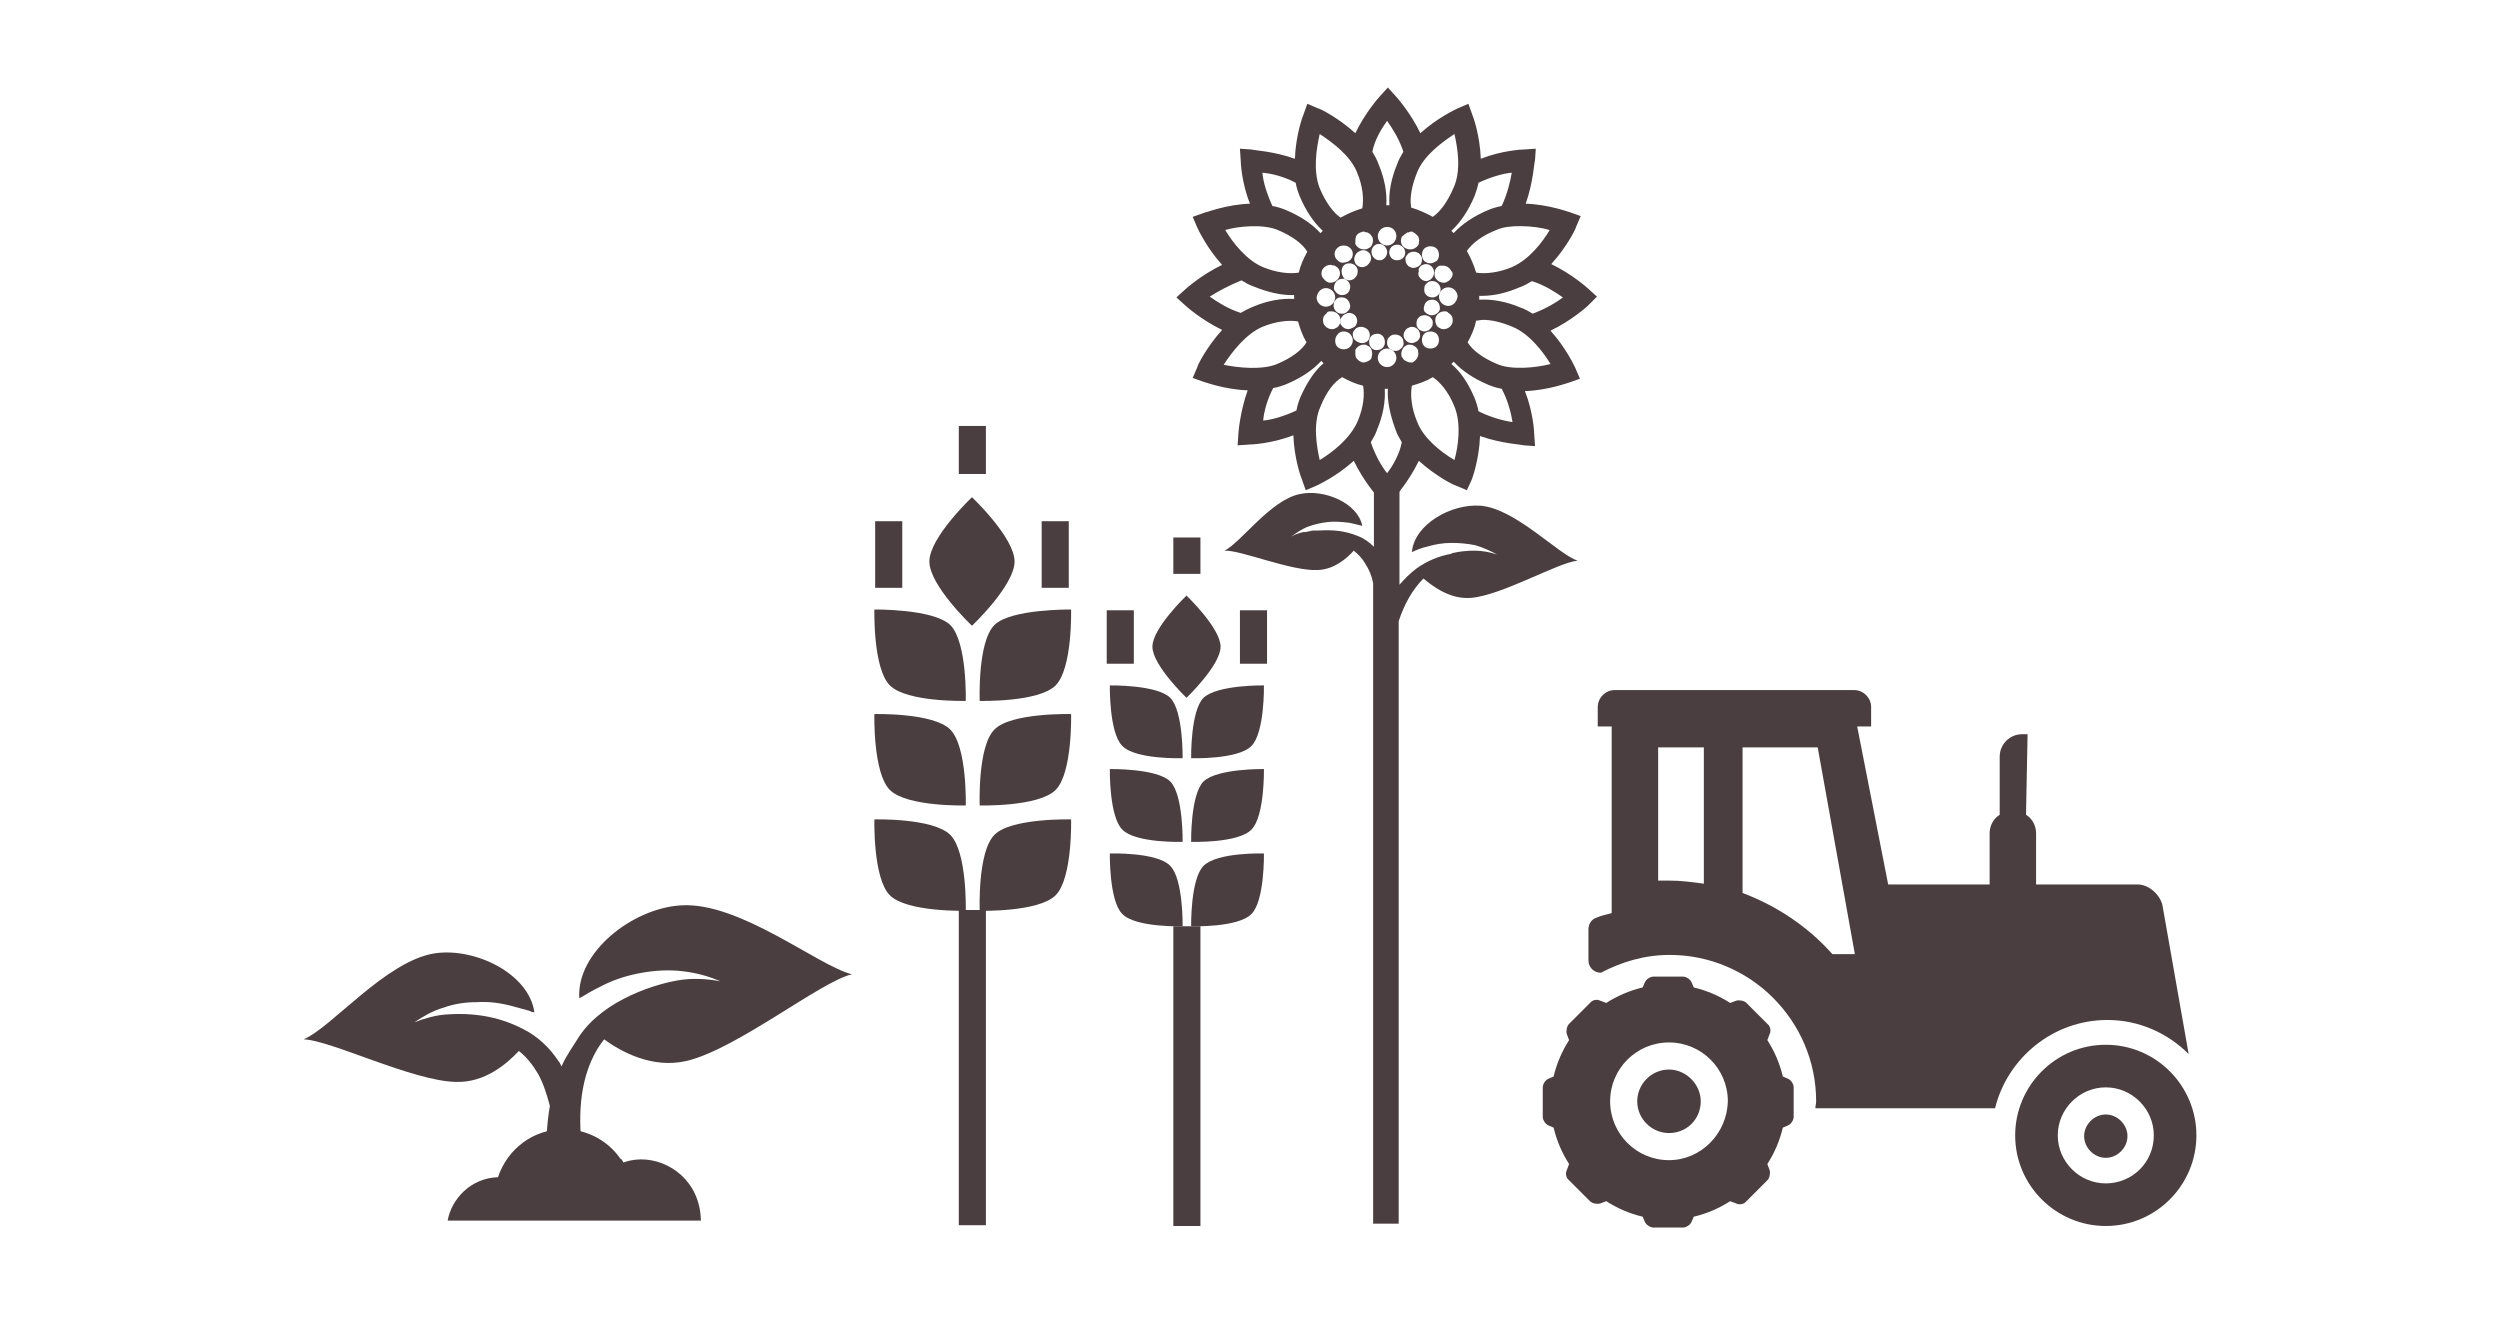 <?xml version="1.0" encoding="utf-8"?>
<!-- Generator: Adobe Illustrator 23.0.1, SVG Export Plug-In . SVG Version: 6.00 Build 0)  -->
<svg version="1.1" xmlns="http://www.w3.org/2000/svg" xmlns:xlink="http://www.w3.org/1999/xlink" x="0px" y="0px"
	 viewBox="0 0 322.8 172.1" style="enable-background:new 0 0 322.8 172.1;" xml:space="preserve">
<style type="text/css">
	.st0{fill:#EDE4DB;}
	.st1{clip-path:url(#SVGID_2_);fill:#E8D7CE;}
	.st2{clip-path:url(#SVGID_4_);fill:url(#SVGID_5_);}
	.st3{clip-path:url(#SVGID_7_);fill:url(#SVGID_8_);}
	.st4{fill:#FFFFFF;}
	.st5{fill:#2D2C2F;}
	.st6{fill:none;}
	.st7{clip-path:url(#SVGID_10_);}
	.st8{clip-path:url(#SVGID_14_);}
	.st9{clip-path:url(#SVGID_18_);}
	.st10{clip-path:url(#SVGID_20_);}
	.st11{filter:url(#Adobe_OpacityMaskFilter);}
	.st12{clip-path:url(#SVGID_22_);fill:url(#SVGID_24_);}
	.st13{clip-path:url(#SVGID_22_);mask:url(#SVGID_23_);fill:url(#SVGID_25_);}
	.st14{clip-path:url(#SVGID_18_);fill:#FFFFFF;}
	.st15{filter:url(#Adobe_OpacityMaskFilter_1_);}
	.st16{mask:url(#SVGID_26_);enable-background:new    ;}
	.st17{clip-path:url(#SVGID_30_);}
	.st18{filter:url(#Adobe_OpacityMaskFilter_2_);}
	.st19{mask:url(#SVGID_45_);enable-background:new    ;}
	.st20{clip-path:url(#SVGID_49_);}
	.st21{clip-path:url(#SVGID_63_);fill:#FFFFFF;}
	.st22{clip-path:url(#SVGID_65_);fill:#FFFFFF;}
	.st23{clip-path:url(#SVGID_67_);fill:#FFFFFF;}
	.st24{filter:url(#Adobe_OpacityMaskFilter_3_);}
	.st25{mask:url(#SVGID_68_);enable-background:new    ;}
	.st26{clip-path:url(#SVGID_72_);}
	.st27{filter:url(#Adobe_OpacityMaskFilter_4_);}
	.st28{clip-path:url(#SVGID_88_);}
	.st29{clip-path:url(#SVGID_88_);mask:url(#SVGID_89_);enable-background:new    ;}
	.st30{clip-path:url(#SVGID_93_);}
	.st31{clip-path:url(#SVGID_88_);fill:#FFFFFF;}
	.st32{clip-path:url(#SVGID_103_);fill:#FFFFFF;}
	.st33{opacity:0.62;clip-path:url(#SVGID_105_);}
	.st34{clip-path:url(#SVGID_107_);}
	.st35{clip-path:url(#SVGID_109_);}
	.st36{clip-path:url(#SVGID_113_);}
	.st37{opacity:0.62;}
	.st38{clip-path:url(#SVGID_117_);}
	.st39{clip-path:url(#SVGID_119_);}
	.st40{clip-path:url(#SVGID_123_);}
	.st41{clip-path:url(#SVGID_127_);}
	.st42{clip-path:url(#SVGID_131_);}
	.st43{fill:#4B3E41;}
	.st44{clip-path:url(#SVGID_135_);fill:#4B3E41;}
	.st45{clip-path:url(#SVGID_137_);fill:#4B3E41;}
	.st46{clip-path:url(#SVGID_137_);fill-rule:evenodd;clip-rule:evenodd;fill:#4B3E41;}
	.st47{clip-path:url(#SVGID_139_);fill:#4B3E41;}
	.st48{clip-path:url(#SVGID_141_);fill:url(#SVGID_142_);}
	.st49{clip-path:url(#SVGID_144_);fill:url(#SVGID_145_);}
	.st50{clip-path:url(#SVGID_147_);fill:url(#SVGID_148_);}
	.st51{clip-path:url(#SVGID_150_);fill-rule:evenodd;clip-rule:evenodd;fill:#FFFFFF;}
	.st52{clip-path:url(#SVGID_150_);fill:#A17C5A;}
	.st53{clip-path:url(#SVGID_150_);fill-rule:evenodd;clip-rule:evenodd;fill:#AE1918;}
	.st54{clip-path:url(#SVGID_150_);fill:#1E1F1D;}
	.st55{clip-path:url(#SVGID_150_);fill:#2B2622;}
	.st56{clip-path:url(#SVGID_150_);fill:#FFFFFF;}
	.st57{clip-path:url(#SVGID_150_);fill:#0E4D24;}
	.st58{fill-rule:evenodd;clip-rule:evenodd;fill:#FFFFFF;}
	.st59{fill:#A17C5A;}
	.st60{fill-rule:evenodd;clip-rule:evenodd;fill:#AE1918;}
	.st61{fill:#1E1F1D;}
	.st62{fill:#2B2622;}
	.st63{fill:#0E4D24;}
	.st64{clip-path:url(#SVGID_152_);}
	.st65{clip-path:url(#SVGID_156_);}
	.st66{clip-path:url(#SVGID_160_);}
	.st67{clip-path:url(#SVGID_164_);}
	.st68{clip-path:url(#SVGID_168_);fill:url(#SVGID_169_);}
	.st69{clip-path:url(#SVGID_171_);fill:url(#SVGID_172_);}
	.st70{clip-path:url(#SVGID_174_);}
	.st71{opacity:0.75;clip-path:url(#SVGID_178_);}
	.st72{clip-path:url(#SVGID_180_);}
	.st73{clip-path:url(#SVGID_178_);fill:#FFFFFF;}
	.st74{clip-path:url(#SVGID_178_);fill:#17467D;}
	.st75{clip-path:url(#SVGID_178_);fill:#D42128;}
	.st76{clip-path:url(#SVGID_178_);fill-rule:evenodd;clip-rule:evenodd;fill:#FFFFFF;}
	.st77{clip-path:url(#SVGID_178_);fill:#A17C5A;}
	.st78{clip-path:url(#SVGID_178_);fill-rule:evenodd;clip-rule:evenodd;fill:#AE1918;}
	.st79{clip-path:url(#SVGID_178_);fill:#1E1F1D;}
	.st80{clip-path:url(#SVGID_178_);fill:#2B2622;}
	.st81{clip-path:url(#SVGID_178_);fill:#0E4D24;}
	.st82{opacity:0.54;clip-path:url(#SVGID_178_);}
	.st83{clip-path:url(#SVGID_188_);fill:#F4F3F0;}
	.st84{clip-path:url(#SVGID_190_);}
	.st85{opacity:0.75;}
	.st86{clip-path:url(#SVGID_194_);}
	.st87{fill:#17467D;}
	.st88{fill:#D42128;}
	.st89{opacity:0.54;clip-path:url(#SVGID_198_);}
	.st90{fill-rule:evenodd;clip-rule:evenodd;fill:#4B3E41;}
</style>
<g id="Layer_2">
</g>
<g id="Layer_1">
	<g>
		<path class="st43" d="M189.9,77.2c4-0.3,11.3-4.6,13.8-4.8c-2.6-0.9-8-6.7-12.5-7.1c-3.8-0.3-8.6,2.4-8.9,6
			c0.1-0.1,0.3-0.1,0.4-0.2c0.5-0.2,1-0.4,1.5-0.5c1-0.3,2.1-0.5,3.2-0.5c1.1,0,2.1,0.1,3.1,0.3c1,0.3,1.9,0.7,2.8,1.2
			c-0.9-0.3-1.9-0.5-2.9-0.5c-1,0-1.9,0.1-2.8,0.3c-0.1,0-0.2,0.1-0.2,0.1c-1.6,0.3-3.1,0.9-4.5,1.9c-0.8,0.6-1.5,1.3-2.2,2.1V62.3
			h-3.3v8.3c-0.6-0.6-1.3-1.1-2.1-1.4c-1.7-0.7-3.3-0.8-5-0.7c-0.1,0-0.2,0-0.3,0c0,0-0.1,0-0.1,0c-0.3,0-0.6,0-0.8,0.1
			c-0.2,0-0.4,0.1-0.6,0.1c-0.1,0-0.1,0-0.2,0v0c-0.5,0.1-1.1,0.3-1.6,0.6c0.7-0.5,1.4-1,2.2-1.3c0.8-0.3,1.7-0.5,2.6-0.6
			c0.9-0.1,1.8,0,2.7,0.1c0.5,0.1,0.9,0.2,1.3,0.3c0.1,0,0.3,0.1,0.4,0.1c-0.6-3-5-4.8-8.1-4.1c-3.8,0.8-7.6,6.3-9.7,7.3
			c2.1-0.1,8.7,2.7,12.1,2.5c2.1-0.1,3.7-1.5,4.6-2.5c0.6,0.5,1.1,1,1.5,1.7c0.5,0.8,0.8,1.5,1,2.5v82.7h3.3V80.2
			c0.7-2.1,1.7-4,3.2-5.5C185.1,75.8,187.3,77.4,189.9,77.2"/>
		<path class="st43" d="M206.2,38.3l-1.1-1c-0.1-0.1-2.1-1.9-4.8-3.2c2-2.2,3.2-4.6,3.2-4.8l0.6-1.4l-1.4-0.5c-0.1,0-2.7-1-5.7-1.1
			c1-2.8,1.1-5.5,1.2-5.6l0.1-1.5l-1.5,0.1c-0.2,0-2.8,0.1-5.6,1.2c-0.1-3-1-5.5-1.1-5.7l-0.5-1.4l-1.4,0.6
			c-0.2,0.1-2.6,1.2-4.8,3.2c-1.3-2.7-3.1-4.7-3.2-4.8l-1-1.1l-1,1.1c-0.1,0.1-1.9,2.1-3.2,4.8c-2.2-2-4.6-3.2-4.8-3.2l-1.4-0.6
			l-0.5,1.4c-0.1,0.2-1,2.7-1.1,5.7c-2.8-1-5.5-1.1-5.6-1.2l-1.5-0.1l0.1,1.5c0,0.2,0.1,2.9,1.2,5.6c-3,0.1-5.5,1.1-5.7,1.1L154,28
			l0.6,1.4c0.1,0.2,1.2,2.6,3.2,4.8c-2.7,1.3-4.7,3.1-4.8,3.2l-1.1,1l1.1,1c0.1,0.1,2.1,1.9,4.8,3.2c-2,2.2-3.2,4.6-3.2,4.8
			l-0.6,1.4l1.4,0.5c0.1,0,2.7,1,5.7,1.1c-1,2.8-1.2,5.5-1.2,5.6l-0.1,1.5l1.5-0.1c0.2,0,2.9-0.1,5.7-1.2c0.1,3,1,5.5,1.1,5.7
			l0.5,1.4l1.4-0.6c0.2-0.1,2.6-1.2,4.8-3.2c1.3,2.7,3.1,4.7,3.2,4.8l1,1.1l1-1.1c0.1-0.1,1.9-2.1,3.2-4.8c2.2,2,4.6,3.2,4.8,3.2
			l1.4,0.6L190,62c0.1-0.2,1-2.7,1.1-5.7c2.8,1,5.5,1.1,5.6,1.2l1.5,0.1l-0.1-1.5c0-0.2-0.1-2.8-1.2-5.6c3-0.1,5.6-1.1,5.7-1.1
			l1.4-0.5l-0.6-1.4c-0.1-0.2-1.2-2.6-3.2-4.8c2.7-1.3,4.7-3.1,4.8-3.2L206.2,38.3z M195.2,34.5c-1.7,0.7-3.4,0.9-4.6,0.7
			c-0.3-1-0.7-1.9-1.2-2.8c0.7-1,2-2,3.8-2.7c0.9-0.4,1.9-0.5,3.1-0.5c1.4,0,2.8,0.2,3.8,0.5C199.2,31.2,197.5,33.5,195.2,34.5
			 M182.1,46.8c-0.2,0-0.4-0.1-0.6-0.2c-0.2-0.1-0.3-0.2-0.4-0.4c0,0-0.1-0.1-0.1-0.1c-0.2-0.6,0.1-1.3,0.6-1.5
			c0.1-0.1,0.3-0.1,0.4-0.1c0.5,0,0.9,0.3,1.1,0.7c0,0.1,0,0.1,0,0.2c0.1,0.3,0,0.6-0.1,0.8c0,0,0,0,0,0c-0.1,0.2-0.3,0.4-0.6,0.6
			C182.4,46.8,182.3,46.8,182.1,46.8 M176.1,29.9c0.1,0,0.2,0.1,0.3,0.1c0.1,0,0.2,0,0.3,0.1c0.2,0.1,0.3,0.2,0.4,0.4
			c0,0,0.1,0.1,0.1,0.1c0.1,0.3,0.1,0.6,0,0.9c-0.1,0.3-0.3,0.5-0.6,0.6c-0.1,0.1-0.3,0.1-0.5,0.1c-0.5,0-0.9-0.3-1.1-0.7
			c0-0.1,0-0.1,0-0.2c0-0.3,0-0.5,0.1-0.8c0,0,0,0,0,0c0.1-0.2,0.3-0.4,0.6-0.5C175.8,30,175.9,29.9,176.1,29.9 M187.5,35.7
			c-0.1,0.2-0.3,0.5-0.5,0.6c-0.1,0-0.1,0.1-0.2,0.1c-0.1,0.1-0.3,0.1-0.4,0.1c-0.5,0-0.9-0.3-1.1-0.7c-0.2-0.6,0-1.3,0.6-1.5
			c0.1,0,0.1,0,0.2,0c0.1,0,0.1,0,0.2,0c0.5,0,0.9,0.3,1.1,0.7C187.6,35.2,187.6,35.4,187.5,35.7C187.5,35.7,187.5,35.7,187.5,35.7
			 M184.8,42.3c-0.2,0.3-0.5,0.5-0.9,0.5c-0.2,0-0.4-0.1-0.6-0.2c-0.2-0.2-0.4-0.4-0.4-0.7c0-0.3,0-0.6,0.2-0.8
			c0.2-0.3,0.5-0.4,0.9-0.4c0.2,0,0.4,0.1,0.6,0.2c0.2,0.2,0.4,0.4,0.4,0.7C185,41.8,185,42.1,184.8,42.3 M185.5,43.1
			c0.2,0.2,0.3,0.5,0.3,0.8c0,0.3-0.1,0.6-0.3,0.8c-0.2,0.2-0.5,0.3-0.8,0.3c-0.3,0-0.6-0.1-0.8-0.3c-0.2-0.2-0.3-0.5-0.3-0.8
			c0-0.3,0.1-0.6,0.3-0.8c0.2-0.2,0.5-0.3,0.8-0.3C185,42.8,185.3,42.9,185.5,43.1 M173.4,34.4c0.2-0.3,0.5-0.4,0.9-0.4
			c0.2,0,0.4,0.1,0.6,0.2c0.2,0.2,0.4,0.4,0.4,0.7c0,0.3,0,0.6-0.2,0.8c-0.2,0.3-0.5,0.5-0.9,0.5c-0.2,0-0.4-0.1-0.6-0.2
			C173.2,35.5,173.1,34.9,173.4,34.4 M172.7,33.6c-0.5-0.4-0.5-1.2,0-1.6c0.2-0.2,0.5-0.3,0.8-0.3c0.3,0,0.6,0.1,0.8,0.3
			c0.5,0.4,0.5,1.2,0,1.6c-0.2,0.2-0.5,0.3-0.8,0.3C173.2,34,172.9,33.8,172.7,33.6 M173.3,36c0.1,0,0.2,0,0.2,0
			c0.3,0.1,0.5,0.2,0.7,0.5c0.1,0.2,0.2,0.5,0.1,0.8c-0.1,0.5-0.5,0.8-1,0.8c-0.1,0-0.1,0-0.2,0c-0.3-0.1-0.5-0.2-0.7-0.5
			c-0.2-0.2-0.2-0.5-0.1-0.8C172.4,36.4,172.8,36,173.3,36 M173.1,38.4c0.1,0,0.1,0,0.2,0c0.5,0,0.9,0.4,1,0.9
			c0.1,0.3,0,0.6-0.2,0.8c-0.2,0.2-0.4,0.4-0.7,0.4c-0.1,0-0.1,0-0.2,0c-0.5,0-0.9-0.4-1-0.9c0-0.3,0-0.6,0.2-0.8
			C172.6,38.5,172.8,38.4,173.1,38.4 M173.6,40.6c0.2-0.1,0.4-0.2,0.6-0.2c0.4,0,0.7,0.2,0.9,0.5c0.1,0.2,0.2,0.5,0.1,0.8
			c-0.1,0.3-0.2,0.5-0.5,0.6c-0.2,0.1-0.4,0.2-0.6,0.2c-0.4,0-0.7-0.2-0.9-0.5c-0.2-0.2-0.2-0.5-0.1-0.8
			C173.2,41,173.3,40.8,173.6,40.6 M173.5,42.8c0.3,0,0.6,0.1,0.8,0.3c0.5,0.5,0.5,1.2,0,1.7c-0.2,0.2-0.5,0.3-0.8,0.3
			c-0.3,0-0.6-0.1-0.8-0.3c-0.2-0.2-0.3-0.5-0.3-0.8c0-0.3,0.1-0.6,0.3-0.8C172.9,42.9,173.2,42.8,173.5,42.8 M174.7,43.4
			c-0.1-0.3,0-0.6,0.2-0.8c0.2-0.3,0.5-0.4,0.9-0.4c0.2,0,0.4,0.1,0.6,0.2c0.5,0.3,0.6,1,0.3,1.5c-0.2,0.3-0.5,0.4-0.9,0.4
			c-0.2,0-0.4-0.1-0.6-0.2C174.9,43.9,174.7,43.7,174.7,43.4 M176.5,34.3c-0.2,0.1-0.4,0.2-0.6,0.2c-0.4,0-0.7-0.2-0.9-0.5
			c-0.1-0.2-0.2-0.5-0.1-0.8c0.1-0.3,0.2-0.5,0.5-0.7c0.2-0.1,0.4-0.2,0.6-0.2c0.4,0,0.7,0.2,0.9,0.5c0.1,0.2,0.2,0.5,0.1,0.8
			C176.9,33.9,176.7,34.1,176.5,34.3 M177.8,43.1c0.1,0,0.1,0,0.2,0c0.6,0.1,0.9,0.7,0.8,1.3c-0.1,0.5-0.5,0.8-1,0.8
			c-0.1,0-0.1,0-0.2,0c-0.6-0.1-0.9-0.7-0.8-1.3C176.9,43.4,177.3,43.1,177.8,43.1 M178.3,33.6c-0.1,0-0.1,0-0.2,0
			c-0.5,0-0.9-0.4-1-0.9c-0.1-0.6,0.3-1.1,0.8-1.2c0.1,0,0.1,0,0.2,0c0.5,0,0.9,0.4,1,0.9C179.2,32.9,178.8,33.5,178.3,33.6
			 M179.3,43.6c0.2-0.2,0.4-0.4,0.7-0.4c0.1,0,0.1,0,0.2,0c0.5,0,1,0.4,1,0.9c0.1,0.3,0,0.6-0.2,0.8c-0.2,0.2-0.4,0.4-0.7,0.4
			c-0.1,0-0.1,0-0.2,0c-0.5,0-0.9-0.4-1-0.9C179.1,44.1,179.1,43.8,179.3,43.6 M180.4,33.6c-0.1,0-0.2,0-0.2,0
			c-0.6-0.1-0.9-0.7-0.8-1.2c0.1-0.5,0.5-0.8,1-0.8c0.1,0,0.2,0,0.2,0c0.3,0.1,0.5,0.2,0.7,0.5c0.1,0.2,0.2,0.5,0.1,0.8
			C181.3,33.3,180.9,33.6,180.4,33.6 M181.6,30.1c0.1-0.1,0.2-0.1,0.3-0.1c0.1,0,0.2-0.1,0.2-0.1c0.2,0,0.3,0,0.4,0.1
			c0.2,0.1,0.4,0.3,0.6,0.5c0,0,0,0,0,0c0.1,0.2,0.2,0.5,0.1,0.8c0,0.1,0,0.2,0,0.2c-0.2,0.4-0.6,0.7-1.1,0.7c-0.1,0-0.3,0-0.5-0.1
			c-0.6-0.2-0.9-0.9-0.6-1.5c0-0.1,0.1-0.1,0.1-0.1C181.3,30.3,181.4,30.2,181.6,30.1 M183.5,34.3c0.2-0.1,0.4-0.2,0.6-0.2
			c0.4,0,0.7,0.2,0.9,0.5c0.3,0.5,0.2,1.1-0.3,1.5c-0.2,0.1-0.4,0.2-0.5,0.2c-0.4,0-0.7-0.2-0.9-0.5c-0.2-0.2-0.2-0.5-0.1-0.8
			C183.1,34.7,183.3,34.5,183.5,34.3 M182.5,34.6c-0.2,0-0.4-0.1-0.6-0.2c-0.2-0.2-0.4-0.4-0.4-0.7c-0.1-0.3,0-0.6,0.2-0.8
			c0.2-0.3,0.5-0.4,0.9-0.4c0.2,0,0.4,0.1,0.6,0.2c0.2,0.2,0.4,0.4,0.4,0.7c0,0.3,0,0.5-0.2,0.8C183.2,34.4,182.8,34.6,182.5,34.6
			 M184.7,34c-0.3,0-0.6-0.1-0.8-0.3c-0.2-0.2-0.3-0.5-0.3-0.8s0.1-0.6,0.3-0.8c0.2-0.2,0.5-0.3,0.8-0.3c0.3,0,0.6,0.1,0.8,0.3
			c0.2,0.2,0.3,0.5,0.3,0.8s-0.1,0.6-0.3,0.8C185.3,33.8,185,34,184.7,34 M181.7,42.4c0.2-0.1,0.4-0.2,0.6-0.2
			c0.4,0,0.7,0.2,0.9,0.5c0.3,0.5,0.2,1.1-0.3,1.4c-0.2,0.1-0.4,0.2-0.6,0.2c-0.4,0-0.7-0.2-0.9-0.5
			C181.1,43.4,181.2,42.8,181.7,42.4 M184.9,40.7c-0.1,0-0.2,0-0.2,0c-0.3-0.1-0.5-0.2-0.7-0.4c-0.2-0.2-0.2-0.5-0.1-0.8
			c0.1-0.5,0.5-0.8,1-0.8c0.1,0,0.1,0,0.2,0c0.6,0.1,0.9,0.7,0.8,1.3C185.8,40.3,185.4,40.7,184.9,40.7 M185.1,38.4
			c-0.1,0-0.1,0-0.2,0c-0.5,0-1-0.4-1-0.9c0-0.3,0-0.6,0.2-0.8c0.2-0.2,0.4-0.4,0.7-0.4c0.1,0,0.1,0,0.2,0c0.5,0,0.9,0.4,1,0.9
			C186.1,37.7,185.7,38.3,185.1,38.4 M180.3,30.5c0,0.6-0.5,1.2-1.2,1.2c-0.6,0-1.2-0.5-1.2-1.2c0-0.6,0.5-1.2,1.2-1.2
			C179.8,29.3,180.3,29.8,180.3,30.5 M172.3,34.3c0.6,0.2,0.9,0.9,0.6,1.5c-0.2,0.4-0.6,0.7-1.1,0.7c-0.1,0-0.3,0-0.4-0.1
			c-0.1,0-0.1-0.1-0.2-0.1c-0.2-0.2-0.4-0.4-0.5-0.6c0,0,0,0,0,0c-0.1-0.2-0.1-0.5,0-0.8c0.2-0.4,0.6-0.7,1.1-0.7
			c0.1,0,0.2,0,0.3,0.1C172.2,34.3,172.2,34.2,172.3,34.3 M171.2,37.2c0.6,0,1.2,0.5,1.2,1.2c0,0.6-0.5,1.2-1.2,1.2
			c-0.6,0-1.2-0.5-1.2-1.2C170.1,37.7,170.6,37.2,171.2,37.2 M171.4,40.3c0.1-0.1,0.3-0.1,0.5-0.1c0.5,0,0.9,0.3,1.1,0.7
			c0.2,0.6,0,1.3-0.6,1.5c-0.1,0.1-0.3,0.1-0.4,0.1c-0.5,0-0.9-0.3-1.1-0.7c-0.1-0.3-0.1-0.6,0-0.9c0.1-0.2,0.3-0.4,0.5-0.5
			C171.3,40.4,171.3,40.3,171.4,40.3 M177.1,46.2c-0.1,0.2-0.2,0.3-0.4,0.4c-0.2,0.1-0.4,0.2-0.6,0.2c-0.1,0-0.3,0-0.4-0.1
			c0,0,0,0,0,0c-0.3-0.1-0.4-0.3-0.6-0.5c0,0,0,0,0,0c-0.1-0.2-0.1-0.5-0.1-0.8c0-0.1,0-0.1,0-0.2c0.2-0.4,0.6-0.7,1.1-0.7
			c0.2,0,0.3,0,0.4,0.1c0.3,0.1,0.5,0.3,0.6,0.6c0.1,0.3,0.1,0.6,0,0.9C177.2,46.1,177.1,46.1,177.1,46.2 M177.9,46.2
			c0-0.6,0.5-1.2,1.2-1.2c0.6,0,1.2,0.5,1.2,1.2c0,0.6-0.5,1.2-1.2,1.2C178.5,47.4,177.9,46.9,177.9,46.2 M187.5,40.9
			c0.1,0.3,0.1,0.6,0,0.9c-0.2,0.4-0.6,0.7-1.1,0.7c-0.2,0-0.3,0-0.4-0.1c-0.3-0.1-0.5-0.3-0.6-0.6c-0.1-0.3-0.1-0.6,0-0.9
			c0.2-0.4,0.6-0.7,1.1-0.7c0.2,0,0.3,0,0.4,0.1c0.1,0,0.1,0.1,0.1,0.1C187.2,40.5,187.4,40.7,187.5,40.9 M187,39.5
			c-0.6,0-1.2-0.5-1.2-1.2c0-0.6,0.5-1.2,1.2-1.2c0.6,0,1.2,0.5,1.2,1.2C188.1,39,187.6,39.5,187,39.5 M193.9,26.6
			c-0.6,0.1-1.2,0.3-1.7,0.5c-1.9,0.8-3.4,1.8-4.5,3c-0.1-0.1-0.2-0.2-0.3-0.3c1.2-1.1,2.2-2.6,3-4.5c0.2-0.6,0.4-1.1,0.5-1.7
			c1.5-0.7,3.1-1.2,4.3-1.3C195,23.5,194.6,25.1,193.9,26.6 M187.8,17.3c0.4,1.8,0.9,4.7-0.1,6.9c-0.8,1.9-1.8,3.2-2.7,3.8
			c-0.9-0.5-1.8-0.9-2.8-1.2c0,0,0-0.1,0-0.1c-0.2-1.2,0.1-2.8,0.8-4.5C183.9,20,186.3,18.3,187.8,17.3 M179.1,15.6
			c0.7,1,1.6,2.4,2.1,4c-0.3,0.5-0.6,1-0.8,1.6c-0.8,1.9-1.1,3.7-1,5.3c-0.1,0-0.2,0-0.2,0c-0.1,0-0.1,0-0.2,0
			c0.1-1.6-0.2-3.4-1-5.3c-0.2-0.6-0.5-1.1-0.8-1.6C177.5,18,178.4,16.6,179.1,15.6 M170.4,17.3c1.5,1,3.9,2.7,4.8,4.9
			c0.8,1.9,0.9,3.5,0.7,4.7c-1,0.3-1.9,0.7-2.8,1.2c-0.9-0.6-1.9-1.9-2.7-3.8C169.5,22,170,19.1,170.4,17.3 M167.3,23.6
			c0.1,0.6,0.3,1.2,0.5,1.7c0.8,1.9,1.8,3.4,3,4.5c-0.1,0.1-0.2,0.2-0.3,0.3c-1.1-1.2-2.6-2.2-4.5-3c-0.5-0.2-1.1-0.4-1.7-0.5
			c-0.7-1.5-1.2-3.1-1.3-4.3C164.2,22.4,165.8,22.8,167.3,23.6 M165,29.7c1.9,0.8,3.2,1.8,3.8,2.8c-0.5,0.9-0.9,1.8-1.1,2.7
			c-1.2,0.2-2.9,0-4.6-0.7c-2.2-0.9-4-3.3-4.9-4.8C159.9,29.2,163.1,28.9,165,29.7 M160.3,36.2c0.5,0.3,1,0.6,1.6,0.8
			c1.7,0.7,3.4,1.1,4.8,1.1c0.2,0,0.3,0,0.4,0c0,0.1,0,0.1,0,0.2c0,0.1,0,0.2,0,0.3c-1.6-0.1-3.4,0.2-5.3,1
			c-0.5,0.2-1.1,0.5-1.6,0.8c-1.6-0.5-3-1.4-4-2.1C157.3,37.6,158.8,36.8,160.3,36.2 M163,42.2c1.7-0.7,3.4-0.9,4.6-0.7
			c0.3,1,0.6,1.9,1.1,2.7c-0.6,1-1.9,2-3.8,2.8c-1.9,0.8-5,0.5-6.9,0.1C159.1,45.4,160.9,43.1,163,42.2 M164.4,50.1
			c0.6-0.1,1.2-0.3,1.7-0.5c1.9-0.8,3.4-1.8,4.5-3c0.1,0.1,0.2,0.2,0.3,0.3c-1.2,1-2.2,2.6-3,4.4c-0.2,0.5-0.4,1.1-0.5,1.7
			c-1.5,0.7-3.1,1.2-4.3,1.3C163.2,53.2,163.6,51.6,164.4,50.1 M170.4,59.4c-0.4-1.8-0.9-4.7,0.1-6.9c0.8-2,1.8-3.2,2.8-3.8
			c0.9,0.5,1.8,0.9,2.7,1.1c0.2,1.1,0.1,2.7-0.7,4.6C174.3,56.7,171.9,58.5,170.4,59.4 M179.1,61.1c-0.8-1-1.6-2.5-2.1-4
			c0.3-0.5,0.6-1,0.8-1.6c0.8-1.9,1.1-3.7,1-5.3c0.1,0,0.1,0,0.2,0c0.1,0,0.1,0,0.2,0c-0.1,1.6,0.3,3.4,1,5.3
			c0.2,0.6,0.5,1.1,0.8,1.6C180.7,58.7,179.8,60.2,179.1,61.1 M187.8,59.4c-1.7-1-4-2.8-4.8-4.9c-0.8-1.9-0.9-3.5-0.7-4.7
			c1-0.3,1.9-0.6,2.7-1.1c0.9,0.6,2,1.8,2.8,3.8C188.7,54.7,188.3,57.6,187.8,59.4 M190.9,53.1c-0.1-0.6-0.3-1.2-0.5-1.7
			c-0.8-1.9-1.8-3.4-3-4.4c0.1-0.1,0.2-0.2,0.3-0.3c1.1,1.2,2.6,2.2,4.5,3c0.5,0.2,1.1,0.4,1.7,0.5c0.8,1.5,1.2,3.1,1.4,4.3
			C193.9,54.3,192.3,53.8,190.9,53.1 M193.3,47c-1.9-0.8-3.2-1.8-3.8-2.8c0.5-0.9,0.9-1.8,1.1-2.8c0.3,0,0.6-0.1,0.9-0.1
			c1.1,0,2.4,0.3,3.8,0.9c2.2,0.9,4,3.3,4.9,4.8C198.3,47.5,195.1,47.8,193.3,47 M197.9,40.5c-0.5-0.3-1-0.6-1.6-0.8
			c-1.9-0.8-3.7-1.1-5.3-1c0-0.1,0-0.2,0-0.3c0-0.1,0-0.1,0-0.2c0.1,0,0.3,0,0.4,0c1.5,0,3.2-0.4,4.8-1.1c0.6-0.2,1.1-0.5,1.6-0.8
			c1.6,0.5,3,1.4,4,2.1C200.9,39.1,199.5,39.9,197.9,40.5"/>
		<path class="st43" d="M57.8,157.6h32.7c-0.1-5.1-4.1-7.9-7.7-7.9c-1.3,0-2.3,0.4-2.3,0.4c-0.1-0.2-0.2-0.4-0.4-0.5
			c-1.6-2.3-4.3-3.8-7.3-3.8c-4,0-7.3,2.6-8.5,6.2C60.8,152.1,58.3,154.8,57.8,157.6"/>
		<path class="st43" d="M87.9,116.9c-6.3,0.4-13.5,6.1-13.1,12c0.2-0.1,0.5-0.3,0.7-0.4c0.8-0.5,1.6-0.9,2.4-1.3
			c1.6-0.8,3.3-1.3,5-1.6c1.7-0.3,3.5-0.4,5.2-0.2c1.7,0.2,3.3,0.6,4.9,1.3c-1.6-0.3-3.3-0.4-4.9-0.2c-3.1,0.4-10.1,2.5-13.3,7.3
			c-0.8,1.3-1.7,2.5-2.3,3.9c-0.1-0.2-0.2-0.5-0.4-0.7c-1.1-1.7-2.7-3.2-4.5-4.1c-1.9-1-5.2-2.3-10.1-1.9c-1.3,0.1-2.7,0.5-4,1
			c1.2-0.8,2.4-1.5,3.8-1.9c1.4-0.5,2.8-0.7,4.3-0.7c1.5-0.1,3,0.1,4.5,0.5c0.7,0.2,1.5,0.4,2.2,0.6c0.2,0.1,0.4,0.2,0.7,0.2
			c-0.7-5-7.7-8.4-12.9-7.6c-6.3,1-13.3,9.6-16.9,11.1c3.5,0.1,14.1,5.4,19.7,5.5c3.7,0.1,6.5-2.3,8.1-4c1,0.8,1.8,1.8,2.5,3
			c0.7,1.3,1.1,2.6,1.5,4.1c-0.4,2.3-0.5,4.7-0.5,7l4.8-0.4c-0.7-4.8-0.6-9.8,1.8-13.9c0.3-0.5,0.6-0.9,0.9-1.3
			c2.2,1.6,6.2,3.8,10.6,2.8c6.5-1.5,17.4-10.3,21.4-11.2C105.6,124.7,95.5,116.4,87.9,116.9"/>
		<rect x="151.5" y="119.6" class="st43" width="3.5" height="38.7"/>
		<path class="st43" d="M151.1,111.8c1.7,1.7,1.6,7.8,1.6,7.8s-6.1,0.2-7.8-1.6c-1.7-1.7-1.6-7.8-1.6-7.8S149.4,110,151.1,111.8"/>
		<path class="st43" d="M155.4,111.8c-1.7,1.7-1.6,7.8-1.6,7.8s6.1,0.2,7.8-1.6c1.7-1.7,1.6-7.8,1.6-7.8S157.2,110,155.4,111.8"/>
		<path class="st43" d="M151.1,100.9c1.7,1.7,1.6,7.8,1.6,7.8s-6.1,0.2-7.8-1.6c-1.7-1.7-1.6-7.8-1.6-7.8S149.4,99.2,151.1,100.9"/>
		<path class="st43" d="M155.4,100.9c-1.7,1.7-1.6,7.8-1.6,7.8s6.1,0.2,7.8-1.6c1.7-1.7,1.6-7.8,1.6-7.8S157.2,99.2,155.4,100.9"/>
		<path class="st43" d="M151.1,90.1c1.7,1.7,1.6,7.8,1.6,7.8s-6.1,0.2-7.8-1.6c-1.7-1.7-1.6-7.8-1.6-7.8S149.4,88.4,151.1,90.1"/>
		<path class="st43" d="M155.4,90.1c-1.7,1.7-1.6,7.8-1.6,7.8s6.1,0.2,7.8-1.6c1.7-1.7,1.6-7.8,1.6-7.8S157.2,88.4,155.4,90.1"/>
		<path class="st43" d="M148.8,83.5c0,2.4,4.4,6.6,4.4,6.6s4.4-4.2,4.4-6.6c0-2.4-4.4-6.6-4.4-6.6S148.8,81.1,148.8,83.5"/>
		<rect x="160.1" y="78.8" class="st43" width="3.5" height="6.9"/>
		<rect x="142.9" y="78.8" class="st43" width="3.5" height="6.9"/>
		<rect x="151.5" y="69.4" class="st43" width="3.5" height="4.7"/>
		<rect x="123.8" y="117.5" class="st43" width="3.5" height="40.7"/>
		<path class="st43" d="M122.7,107.8c2.2,2.2,2,9.8,2,9.8s-7.6,0.2-9.8-2c-2.2-2.2-2-9.8-2-9.8S120.5,105.6,122.7,107.8"/>
		<path class="st43" d="M128.4,107.8c-2.2,2.2-1.9,9.8-1.9,9.8s7.6,0.2,9.8-2c2.2-2.2,2-9.8,2-9.8S130.5,105.6,128.4,107.8"/>
		<path class="st43" d="M122.7,94.2c2.2,2.2,2,9.8,2,9.8s-7.6,0.2-9.8-2c-2.2-2.2-2-9.8-2-9.8S120.5,92,122.7,94.2"/>
		<path class="st43" d="M128.4,94.2c-2.2,2.2-1.9,9.8-1.9,9.8s7.6,0.2,9.8-2c2.2-2.2,2-9.8,2-9.8S130.5,92,128.4,94.2"/>
		<path class="st43" d="M122.7,80.7c2.2,2.2,2,9.8,2,9.8s-7.6,0.2-9.8-2c-2.2-2.2-2-9.8-2-9.8S120.5,78.6,122.7,80.7"/>
		<path class="st43" d="M128.4,80.7c-2.2,2.2-1.9,9.8-1.9,9.8s7.6,0.2,9.8-2c2.2-2.2,2-9.8,2-9.8S130.5,78.6,128.4,80.7"/>
		<path class="st43" d="M120,72.5c0,3.1,5.5,8.3,5.5,8.3s5.5-5.2,5.5-8.3c0-3.1-5.5-8.3-5.5-8.3S120,69.4,120,72.5"/>
		<rect x="123.8" y="55" class="st43" width="3.5" height="6.2"/>
		<rect x="134.5" y="67.3" class="st43" width="3.5" height="8.6"/>
		<rect x="113" y="67.3" class="st43" width="3.5" height="8.6"/>
		<path class="st43" d="M271.9,134.9c-6.5,0-11.7,5.3-11.7,11.7c0,6.5,5.3,11.7,11.7,11.7c6.5,0,11.7-5.3,11.7-11.7
			C283.6,140.2,278.4,134.9,271.9,134.9 M271.9,152.8c-3.4,0-6.2-2.8-6.2-6.2c0-3.4,2.8-6.2,6.2-6.2c3.4,0,6.2,2.8,6.2,6.2
			C278.1,150.1,275.3,152.8,271.9,152.8"/>
		<path class="st43" d="M271.9,143.9c-1.5,0-2.8,1.3-2.8,2.8s1.3,2.8,2.8,2.8c1.5,0,2.8-1.3,2.8-2.8S273.4,143.9,271.9,143.9"/>
		<path class="st43" d="M215.5,138.1c-2.3,0-4.1,1.9-4.1,4.1c0,2.3,1.9,4.1,4.1,4.1c2.3,0,4.1-1.8,4.1-4.1
			C219.6,140,217.7,138.1,215.5,138.1"/>
		<path class="st43" d="M231.6,140.4c0-0.4-0.3-0.9-0.7-1.1l-0.7-0.3c-0.4-1.7-1.1-3.3-2-4.7l0.3-0.8c0.2-0.4,0.1-1-0.3-1.3
			l-2.7-2.7c-0.3-0.3-0.9-0.4-1.3-0.3l-0.8,0.3c-1.4-0.9-3-1.6-4.7-2l-0.3-0.7c-0.2-0.4-0.7-0.7-1.1-0.7h-3.8
			c-0.4,0-0.9,0.3-1.1,0.7l-0.3,0.7c-1.7,0.4-3.3,1.1-4.7,2l-0.8-0.3c-0.4-0.2-1-0.1-1.3,0.3l-2.7,2.7c-0.3,0.3-0.4,0.9-0.3,1.3
			l0.3,0.8c-0.9,1.4-1.6,3-2,4.7l-0.7,0.3c-0.4,0.2-0.7,0.7-0.7,1.1l0,3.8c0,0.4,0.3,0.9,0.7,1.1l0.7,0.3c0.4,1.7,1.1,3.3,2,4.7
			l-0.3,0.8c-0.2,0.4-0.1,1,0.3,1.3l2.7,2.7c0.3,0.3,0.9,0.4,1.3,0.3l0.8-0.3c1.4,0.9,3,1.6,4.7,2l0.3,0.7c0.2,0.4,0.7,0.7,1.1,0.7
			h3.8c0.4,0,0.9-0.3,1.1-0.7l0.3-0.7c1.7-0.4,3.3-1.1,4.7-2l0.8,0.3c0.4,0.2,1,0.1,1.3-0.3l2.7-2.7c0.3-0.3,0.4-0.9,0.3-1.3
			l-0.3-0.8c0.9-1.4,1.6-3,2-4.7l0.7-0.3c0.4-0.2,0.7-0.7,0.7-1.1L231.6,140.4z M215.5,149.8c-4.2,0-7.6-3.4-7.6-7.6
			c0-4.2,3.4-7.6,7.6-7.6c4.2,0,7.6,3.4,7.6,7.6C223,146.4,219.6,149.8,215.5,149.8"/>
		<path class="st43" d="M279.2,116.8c-0.4-1.4-1.8-2.6-3.2-2.6h-13.1v-6.6c0-1-0.5-1.9-1.3-2.4l0.2-10.4h-0.7
			c-1.6,0-2.9,1.3-2.9,2.9v7.5c-0.8,0.5-1.3,1.4-1.3,2.4v6.6h-13.1l-4-20.4h1.8v-2.5c0-1.2-1-2.2-2.2-2.2h-30.9
			c-1.2,0-2.2,1-2.2,2.2v2.5h1.8v19.5v4.6c-0.7,0.2-1.3,0.3-2,0.6c-0.6,0.2-1,0.8-1,1.5v4c0,0.9,0.7,1.6,1.6,1.6
			c2.7-1.4,5.6-2.3,8.9-2.3c10.4,0,18.9,8.5,18.9,18.9c0,0.3-0.1,0.6-0.1,0.9h1.8h13.4h8c1.6-6.5,7.5-11.4,14.5-11.4
			c4.1,0,7.8,1.7,10.5,4.4L279.2,116.8z M214.1,113.7V96.5h5.9v17.6c-1.5-0.2-2.9-0.4-4.5-0.4C215,113.7,214.5,113.7,214.1,113.7
			 M236.6,123.2c-3.1-3.5-7.1-6.2-11.6-7.9V96.5h9.7l4.8,26.7H236.6z"/>
	</g>
</g>
</svg>
